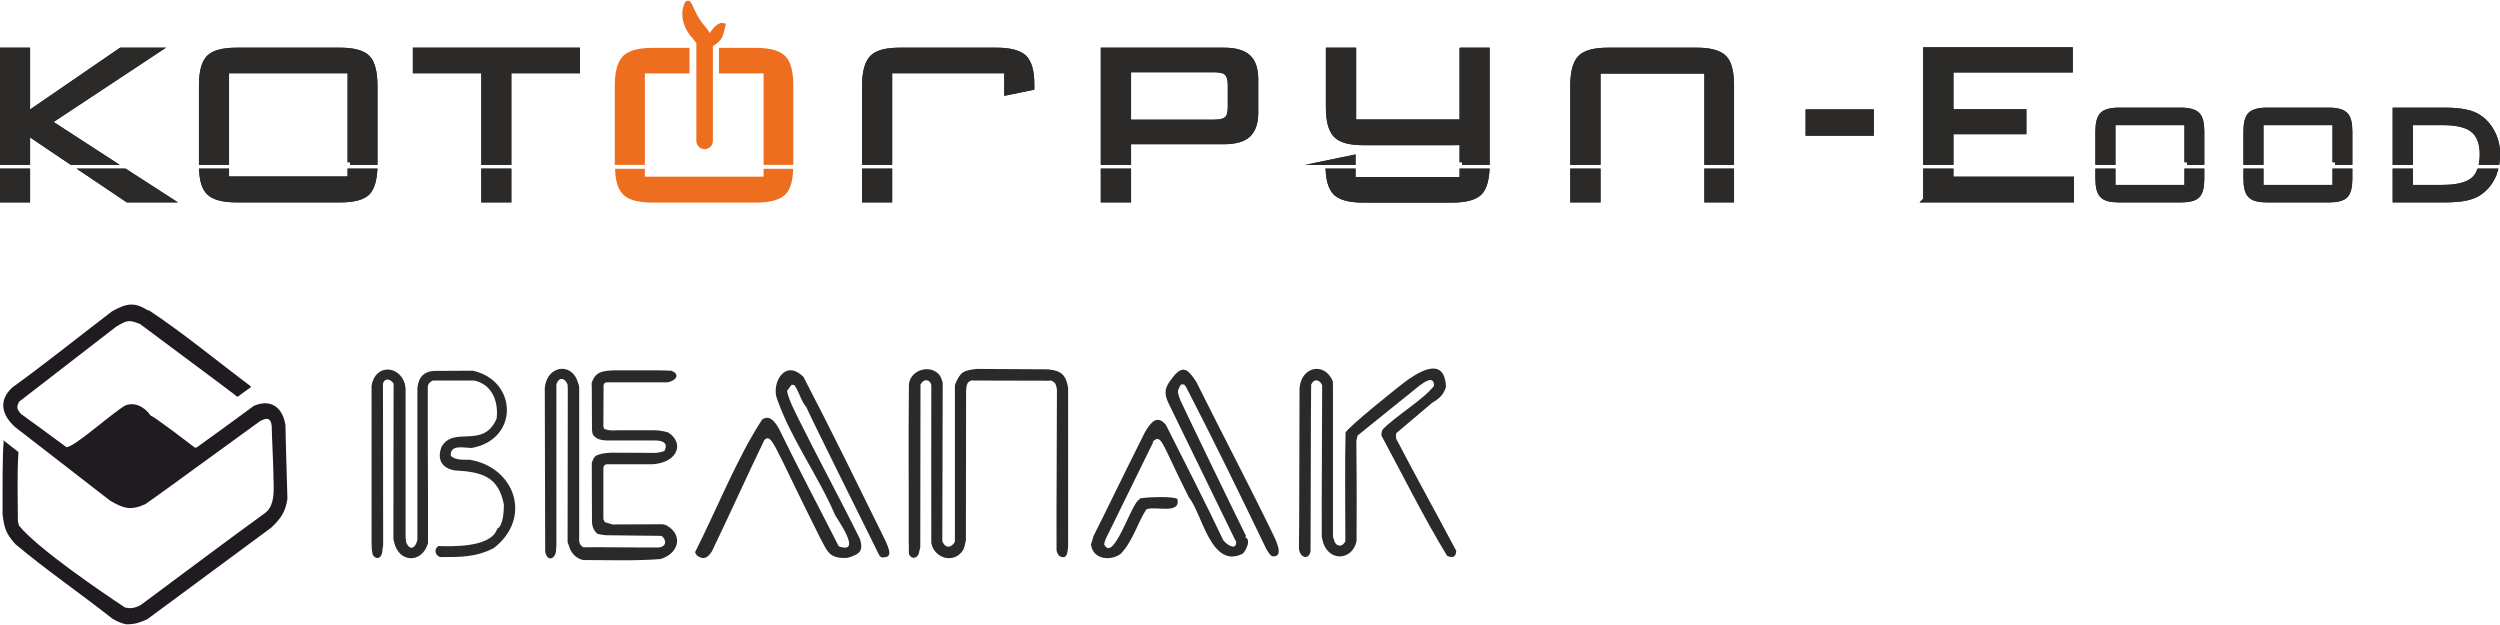 <?xml version="1.0" encoding="UTF-8"?>
<!DOCTYPE svg PUBLIC "-//W3C//DTD SVG 1.1//EN" "http://www.w3.org/Graphics/SVG/1.1/DTD/svg11.dtd">
<!-- Creator: CorelDRAW 2021 (64-Bit) -->
<svg xmlns="http://www.w3.org/2000/svg" xml:space="preserve" width="448px" height="112px" version="1.1" shape-rendering="geometricPrecision" text-rendering="geometricPrecision" image-rendering="optimizeQuality" fill-rule="evenodd" clip-rule="evenodd"
viewBox="0 0 127160 31720"
 xmlns:xlink="http://www.w3.org/1999/xlink"
 xmlns:xodm="http://www.corel.com/coreldraw/odm/2003">
 <g id="Layer_x0020_1">
  <path fill="#1F1B20" d="M6420 31720c-290,-60 -490,-160 -720,-300 -1610,-1270 -3350,-2460 -4920,-3780 -490,-550 -560,-820 -650,-1510 -10,-3470 40,-3410 60,-3720 0,0 -50,-70 -40,-70 260,200 520,410 790,620 -80,1130 -30,2340 -30,3520 20,60 30,140 50,210 920,1160 4330,3470 5390,4170 300,80 530,30 820,-130 2070,-1530 4170,-3120 6270,-4640 430,-290 490,-820 480,-1430 -10,-1040 -90,-2380 -100,-3040 -60,-460 -300,-390 -600,-230 -5160,3750 -5160,3750 -5830,4220 -750,340 -1120,210 -1790,-180 -1610,-1250 -3230,-2500 -4840,-3750 -690,-630 -840,-1360 -130,-2010 1690,-1220 3390,-2590 5070,-3870 730,-410 1140,-490 1830,-40 10,-10 20,-10 30,-20 1720,1130 3480,2590 5190,3870 0,10 0,30 10,50 -230,160 -450,320 -660,480 -20,0 -50,-10 -60,-10 -130,-120 -130,-120 -4910,-3680 -600,-250 -690,-180 -1220,130 -1650,1270 -3290,2540 -4930,3810 -150,260 -130,390 90,630 770,560 1540,1120 2310,1690 400,0 2190,-1630 2970,-2110 460,-210 990,30 1320,510 130,0 2120,1530 2250,1630 20,-10 60,-10 90,-20 970,-700 1940,-1400 2900,-2110 800,-350 1460,0 1610,990 20,1250 70,2490 100,3740 -100,680 -350,1010 -820,1460 -2110,1560 -4210,3110 -6320,4670 -410,180 -640,250 -1060,250z"/>
  <path fill="#2B2A29" d="M18900 19580c180,-1100 1400,-1050 1690,-100l40 240 0 7580c0,80 30,170 30,250 210,500 500,240 570,-130l0 -240 0 -7250c0,-70 10,-140 0,-220 50,-540 320,-870 900,-880l1920 -10c2280,500 2360,3500 -60,3930 -390,0 -1110,-210 -1060,410 290,230 630,180 970,190 2300,390 3190,2960 1220,4490 -900,470 -1690,460 -2740,460 -280,-110 -300,-430 -80,-560 590,10 2680,110 2990,-880 320,-160 340,-970 340,-1230 -280,-1430 -1100,-1660 -2510,-1740 -660,-120 -900,-570 -660,-1200 630,-1090 2120,140 2800,-1430 110,-900 -250,-1750 -1140,-1940 -700,0 -1400,0 -2110,0 -110,70 -190,100 -250,270 -10,2680 20,5330 10,8010 -310,1050 -1510,1000 -1730,-90l-30 -140 10 -7660c0,-100 0,-160 0,-230 -110,-200 -440,-350 -540,0l10 8200 -60 430c-80,310 -350,310 -480,50 -30,-150 -50,-330 -50,-540l0 -7910c0,-50 0,-90 0,-130z"/>
  <path fill="#2B2A29" d="M27710 19690c110,-1150 1390,-1320 1690,-260 30,90 60,180 60,270l0 7560c0,80 0,160 0,240 30,140 80,230 210,300 1280,-10 2560,20 3840,10 400,-40 400,-380 150,-580l-100 -10 -2680 -30c-170,0 -330,-40 -490,-70 -220,-190 -290,-440 -280,-700l-10 -2910c80,-240 100,-240 200,-360 190,-100 450,-150 820,-160l2220 10c70,0 480,-60 470,-130 170,-350 -70,-520 -560,-500l-2200 0c-420,10 -770,-50 -910,-340l-30 -190 -10 -2160c0,-70 -10,-140 -10,-210 180,-640 620,-640 1150,-670 2390,0 2390,0 2900,20 460,170 280,490 -170,590 -1030,0 -2060,0 -3090,0 -140,10 -200,90 -180,260l-10 1850c10,100 -30,160 60,270 200,70 410,80 610,60l1950 0c240,0 490,60 680,110 910,600 390,1660 -1020,1620l-230 0 -1710 0c-370,-30 -340,110 -340,410l0 2380c30,60 40,90 70,150l390 120 2450 -10c110,-10 190,20 290,50 910,510 610,1460 -300,1720 -1260,100 -2620,50 -3930,50 -390,-90 -640,-380 -740,-780l-50 -130 10 -7760c0,-80 -10,-170 -10,-250 -110,-330 -440,-440 -570,-10l0 260 0 7910c0,110 -20,210 -20,320 -70,420 -450,520 -550,20 -10,-2780 -10,-5560 -20,-8340z"/>
  <path fill="#2B2A29" d="M35360 28040c1130,-2240 2110,-4740 3400,-6730 400,-290 680,150 860,460 960,1980 2040,4000 3040,5980 1250,450 -90,-1400 -180,-1580 -870,-2030 -2220,-3830 -2950,-5900 -310,-770 370,-2100 1340,-1130 1430,2750 2720,5390 4060,8110 400,810 440,1070 -60,1070 -70,-20 -80,-30 -140,-100 -3660,-7360 -3690,-7480 -3720,-7560 -240,-230 -380,-820 -610,-1110 -40,-10 -90,-10 -140,-10 -80,100 -150,210 -230,310 100,480 360,950 580,1410 1010,2040 2140,4110 3140,6140 160,590 0,750 -640,940 -940,50 -1010,-310 -1380,-990 -2440,-4860 -2450,-5340 -2850,-5010 -910,1890 -1760,3780 -2670,5670 -210,320 -410,470 -770,200 -20,-70 -80,-70 -80,-170z"/>
  <path fill="#2B2A29" d="M46220 27570c10,-2680 -20,-5260 10,-7910 -60,-880 1140,-1240 1590,-570 60,110 60,110 130,340l0 220 -20 7820c0,60 40,80 50,130 210,320 480,130 590,-80 10,-2660 -10,-5320 0,-7970 280,-700 440,-730 1090,-820l70 0 3550 20c30,0 70,10 100,10 630,70 840,310 950,930 0,2670 0,5350 0,8030 -20,230 -10,790 -470,510 -50,-110 -90,-110 -120,-270 -10,-2730 20,-5470 20,-8200 -60,-270 -60,-320 -290,-440l-130 10 -3840 -10c-20,0 -40,-10 -60,-10 -260,70 -280,230 -300,530 0,2530 -10,5060 -10,7600 -70,330 -70,330 -140,500 -440,710 -1460,460 -1620,-360 -10,-2680 0,-5350 0,-8030 -70,-310 -400,-340 -550,-20l0 270 -10 7980c0,90 -60,190 -60,290 -60,270 -360,400 -520,70 -10,-190 10,-380 -10,-570z"/>
  <path fill="#2B2A29" d="M55490 27650c50,-160 70,-180 130,-420 530,-1040 1570,-3200 2620,-5290 300,-500 610,-900 1060,-370 970,1920 1990,3920 2920,5870 160,220 660,560 660,90 -70,-110 -140,-290 -3480,-7130 -210,-500 -130,-760 220,-1200 540,-730 820,-440 1230,190 1290,2600 2680,5230 3940,7830 280,580 420,1100 -90,1040 -130,-90 -200,-230 -290,-370 -1330,-2760 -2680,-5530 -4090,-8260 -30,-40 -60,-70 -90,-110 -50,0 -110,0 -160,0 -220,360 -180,380 -30,810 530,1130 2620,5450 3330,6880 -10,20 -10,60 -20,90 290,120 40,640 -130,820 -1620,840 -2080,-2060 -2750,-2860 -1400,-2770 -1370,-3210 -1800,-2870l-50 140 -2380 4850c-40,90 -60,180 -80,270 480,1000 1410,-2190 1800,-2280 0,-20 10,-30 10,-50 380,-80 1780,-120 1920,30 170,800 -1110,340 -1580,520 -440,660 -660,1570 -1290,2250 -430,360 -1420,380 -1530,-470z"/>
  <path fill="#2B2A29" d="M66070 27780c10,-410 10,-410 30,-8090 110,-1100 1270,-1320 1690,-340l10 250 0 7640c0,80 60,160 70,250 130,330 430,280 560,10 0,-1820 -30,-3740 10,-5530 100,-260 2780,-2420 3200,-2710 880,-610 1840,-980 1910,370 -100,370 -300,590 -700,820 -600,510 -1210,1030 -1820,1540 -30,80 -30,140 -20,280 990,1900 2050,3810 3060,5710 0,260 -150,420 -470,250 -1200,-1980 -2240,-4080 -3330,-6100 -10,-150 10,-220 50,-310 640,-680 2090,-1530 2620,-2230 0,-560 -500,-180 -740,-10 -1050,850 -2090,1690 -3150,2540 -20,70 -10,120 -60,220 30,3460 10,3430 10,5150 -200,950 -1350,1090 -1700,80 -10,-100 -60,-200 -70,-300 -10,-2570 20,-5140 20,-7710 -120,-280 -410,-370 -560,-30 -20,1120 -20,8240 -30,8500 -140,500 -620,230 -590,-250z"/>
  <path fill="#2B2A29" fill-rule="nonzero" stroke="#2B2A29" stroke-width="260" stroke-miterlimit="22.926" d="M130 10130l0 -1460 1270 0 0 1460 -1270 0zm0 -1910l0 -5700 1270 0 0 3260 4750 -3260 1860 0 -5520 3650 3160 2050 -2010 0 -2240 -1510 0 1510 -1270 0zm6220 450l2260 1460 -2120 0 -2170 -1460 2030 0zm101120 830l3770 0 0 -830 750 0 0 380c0,420 -70,710 -220,860 -150,150 -430,220 -840,220l-3150 0c-420,0 -700,-70 -850,-230 -150,-150 -220,-430 -220,-850l0 -380 760 0 0 830zm3770 -1280l0 -2020 -3770 0 0 2020 -760 0 0 -1570c0,-410 70,-690 220,-850 150,-150 430,-230 850,-230l3150 0c410,0 690,80 840,230 150,150 220,440 220,850l0 1570 -750 0zm3760 1280l3770 0 0 -830 750 0 0 380c0,420 -70,710 -220,860 -150,150 -430,220 -840,220l-3150 0c-420,0 -700,-70 -850,-230 -150,-150 -220,-430 -220,-850l0 -380 760 0 0 830zm3770 -1280l0 -2020 -3770 0 0 2020 -760 0 0 -1570c0,-410 70,-690 220,-850 150,-150 430,-230 850,-230l3150 0c410,0 690,80 840,230 150,150 220,440 220,850l0 1570 -750 0zm5460 -2020l-1630 0 0 2020 -770 0 0 -2650 2510 0c420,0 770,30 1050,90 270,50 510,140 700,270 290,190 520,460 690,790 170,340 260,710 260,1100 0,140 -10,270 -30,400l-780 0c20,-120 30,-260 30,-400 0,-570 -160,-990 -470,-1240 -310,-260 -830,-380 -1560,-380zm-1630 2470l0 830 1630 0c740,0 1260,-130 1570,-390 130,-110 240,-260 310,-440l800 0c-30,110 -70,210 -120,300 -170,350 -400,610 -700,810 -180,120 -420,210 -700,270 -280,50 -630,80 -1050,80l-2510 0 0 -1460 770 0zm-24650 1460l0 -1460 1280 0 0 410 6130 0 0 1050 -7410 0zm0 -1910l0 -5720 7350 0 0 1020 -6070 0 0 2130 3710 0 0 1010 -3710 0 0 1560 -1280 0zm-16670 1910l0 -1460 -1280 0 0 1460 1280 0zm0 -1910l0 -4640 5540 0 0 4640 1250 0 0 -3900c0,-700 -120,-1170 -370,-1420 -250,-250 -710,-380 -1400,-380l-4510 0c-690,0 -1160,130 -1410,380 -250,260 -380,730 -380,1420l0 3900 1280 0zm5540 450l0 1460 1250 0 0 -1460 -1250 0zm-18000 430l5550 0 0 -430 1260 0c-40,510 -160,880 -360,1090 -250,250 -720,380 -1420,380l-4510 0c-680,0 -1150,-120 -1410,-370 -210,-220 -340,-580 -370,-1100l1260 0 0 430zm5550 -880l0 -1020c-150,20 -320,20 -500,20l-4510 0c-690,0 -1160,-120 -1410,-380 -250,-250 -380,-720 -380,-1420l0 -2900 1280 0 0 3650 5520 0 0 -3640 20 0 0 -10 1250 0 0 2900 0 40 0 2760 -1270 0zm-6710 0l1160 -240 0 240 -1160 0zm-16450 -4660l-5960 0 0 4660 -1270 0 0 -3900c0,-690 130,-1160 380,-1420 240,-250 710,-380 1410,-380l4920 0c680,0 1150,130 1410,370 250,250 380,700 380,1350l0 180 -1270 260 0 -1120zm-5960 5110l0 1460 -1270 0 0 -1460 1270 0zm-33730 400l6290 0 0 -400 1250 0c-40,520 -160,880 -360,1090 -250,250 -720,370 -1400,370l-5260 0c-700,0 -1170,-130 -1420,-380 -210,-210 -330,-570 -360,-1080l1260 0 0 400zm6290 -850l0 -4660 -6290 0 0 4660 -1270 0 0 -3900c0,-690 120,-1160 370,-1420 250,-250 720,-380 1420,-380l5260 0c680,0 1150,130 1400,380 240,250 370,730 370,1420l0 3900 -1260 0zm8070 -4660l0 4660 -1270 0 0 -4660 -3480 0 0 -1040 8240 0 0 1040 -3490 0zm0 5110l0 1460 -1270 0 0 -1460 1270 0zm35880 -5160l-4360 0 0 2670 4360 0c320,0 530,-60 650,-170 120,-120 170,-320 170,-610l0 -1110c0,-290 -60,-490 -180,-610 -110,-110 -330,-170 -640,-170zm-5640 6620l0 -1460 1280 0 0 1460 -1280 0zm0 -1910l0 -5700 6140 0c570,0 980,120 1230,350 250,230 380,610 380,1130l0 1700c0,510 -130,880 -380,1120 -250,230 -660,350 -1230,350l-1120 0 -1500 0 -2240 0 0 1050 -1280 0zm35850 -1480l0 -1080 3210 0 0 1080 -3210 0z"/>
  <path fill="#ED6E1E" fill-rule="nonzero" stroke="#ED6E1E" stroke-width="260" stroke-miterlimit="22.926" d="M32670 9080l6300 0 0 -400 1240 0c-30,520 -150,880 -360,1090 -250,240 -710,370 -1400,370l-5260 0c-690,0 -1170,-130 -1410,-380 -210,-210 -330,-570 -360,-1080l1250 0 0 400zm6300 -860l0 -4650 -2270 0 0 -1040 1750 0c690,0 1150,130 1400,380 250,250 370,720 370,1420l0 3890 -1250 0zm-7570 0l0 -3890c0,-690 130,-1160 380,-1420 240,-250 720,-380 1410,-380l1750 0 0 1040 -2270 0 0 4650 -1270 0z"/>
  <line fill="none" stroke="#ED6E1E" stroke-width="840" stroke-linecap="round" stroke-miterlimit="22.926" x1="35840" y1="7130" x2="35840" y2= "2220" />
  <path fill="#ED6E1E" stroke="#ED6E1E" stroke-width="260" stroke-linecap="round" stroke-linejoin="round" stroke-miterlimit="22.926" d="M34990 130c-80,0 -400,770 220,1560 630,780 690,750 640,1100 -50,350 550,-700 -30,-1330 -580,-630 -730,-1340 -830,-1330z"/>
  <path fill="#ED6E1E" stroke="#ED6E1E" stroke-width="260" stroke-miterlimit="22.926" d="M36770 1260c0,0 -200,-60 -510,380 -320,440 -460,690 -460,690 0,0 540,-80 800,-500 70,-120 170,-570 170,-570z"/>
  <path fill="#2B2A29" fill-rule="nonzero" stroke="#2B2A29" stroke-width="260" stroke-miterlimit="22.926" d="M130 10130l0 -1460 1270 0 0 1460 -1270 0zm0 -1910l0 -5700 1270 0 0 3260 4750 -3260 1860 0 -5520 3650 3160 2050 -2010 0 -2240 -1510 0 1510 -1270 0zm6220 450l2260 1460 -2120 0 -2170 -1460 2030 0zm101120 830l3770 0 0 -830 750 0 0 380c0,420 -70,710 -220,860 -150,150 -430,220 -840,220l-3150 0c-420,0 -700,-70 -850,-230 -150,-150 -220,-430 -220,-850l0 -380 760 0 0 830zm3770 -1280l0 -2020 -3770 0 0 2020 -760 0 0 -1570c0,-410 70,-690 220,-850 150,-150 430,-230 850,-230l3150 0c410,0 690,80 840,230 150,150 220,440 220,850l0 1570 -750 0zm3760 1280l3770 0 0 -830 750 0 0 380c0,420 -70,710 -220,860 -150,150 -430,220 -840,220l-3150 0c-420,0 -700,-70 -850,-230 -150,-150 -220,-430 -220,-850l0 -380 760 0 0 830zm3770 -1280l0 -2020 -3770 0 0 2020 -760 0 0 -1570c0,-410 70,-690 220,-850 150,-150 430,-230 850,-230l3150 0c410,0 690,80 840,230 150,150 220,440 220,850l0 1570 -750 0zm5460 -2020l-1630 0 0 2020 -770 0 0 -2650 2510 0c420,0 770,30 1050,90 270,50 510,140 700,270 290,190 520,460 690,790 170,340 260,710 260,1100 0,140 -10,270 -30,400l-780 0c20,-120 30,-260 30,-400 0,-570 -160,-990 -470,-1240 -310,-260 -830,-380 -1560,-380zm-1630 2470l0 830 1630 0c740,0 1260,-130 1570,-390 130,-110 240,-260 310,-440l800 0c-30,110 -70,210 -120,300 -170,350 -400,610 -700,810 -180,120 -420,210 -700,270 -280,50 -630,80 -1050,80l-2510 0 0 -1460 770 0zm-24650 1460l0 -1460 1280 0 0 410 6130 0 0 1050 -7410 0zm0 -1910l0 -5720 7350 0 0 1020 -6070 0 0 2130 3710 0 0 1010 -3710 0 0 1560 -1280 0zm-16670 1910l0 -1460 -1280 0 0 1460 1280 0zm0 -1910l0 -4640 5540 0 0 4640 1250 0 0 -3900c0,-700 -120,-1170 -370,-1420 -250,-250 -710,-380 -1400,-380l-4510 0c-690,0 -1160,130 -1410,380 -250,260 -380,730 -380,1420l0 3900 1280 0zm5540 450l0 1460 1250 0 0 -1460 -1250 0zm-18000 430l5550 0 0 -430 1260 0c-40,510 -160,880 -360,1090 -250,250 -720,380 -1420,380l-4510 0c-680,0 -1150,-120 -1410,-370 -210,-220 -340,-580 -370,-1100l1260 0 0 430zm5550 -880l0 -1020c-150,20 -320,20 -500,20l-4510 0c-690,0 -1160,-120 -1410,-380 -250,-250 -380,-720 -380,-1420l0 -2900 1280 0 0 3650 5520 0 0 -3640 20 0 0 -10 1250 0 0 2900 0 40 0 2760 -1270 0zm-6710 0l1160 -240 0 240 -1160 0zm-16450 -4660l-5960 0 0 4660 -1270 0 0 -3900c0,-690 130,-1160 380,-1420 240,-250 710,-380 1410,-380l4920 0c680,0 1150,130 1410,370 250,250 380,700 380,1350l0 180 -1270 260 0 -1120zm-5960 5110l0 1460 -1270 0 0 -1460 1270 0zm-33730 400l6290 0 0 -400 1250 0c-40,520 -160,880 -360,1090 -250,250 -720,370 -1400,370l-5260 0c-700,0 -1170,-130 -1420,-380 -210,-210 -330,-570 -360,-1080l1260 0 0 400zm6290 -850l0 -4660 -6290 0 0 4660 -1270 0 0 -3900c0,-690 120,-1160 370,-1420 250,-250 720,-380 1420,-380l5260 0c680,0 1150,130 1400,380 240,250 370,730 370,1420l0 3900 -1260 0zm8070 -4660l0 4660 -1270 0 0 -4660 -3480 0 0 -1040 8240 0 0 1040 -3490 0zm0 5110l0 1460 -1270 0 0 -1460 1270 0zm35880 -5160l-4360 0 0 2670 4360 0c320,0 530,-60 650,-170 120,-120 170,-320 170,-610l0 -1110c0,-290 -60,-490 -180,-610 -110,-110 -330,-170 -640,-170zm-5640 6620l0 -1460 1280 0 0 1460 -1280 0zm0 -1910l0 -5700 6140 0c570,0 980,120 1230,350 250,230 380,610 380,1130l0 1700c0,510 -130,880 -380,1120 -250,230 -660,350 -1230,350l-1120 0 -1500 0 -2240 0 0 1050 -1280 0zm35850 -1480l0 -1080 3210 0 0 1080 -3210 0z"/>
 </g>
</svg>
